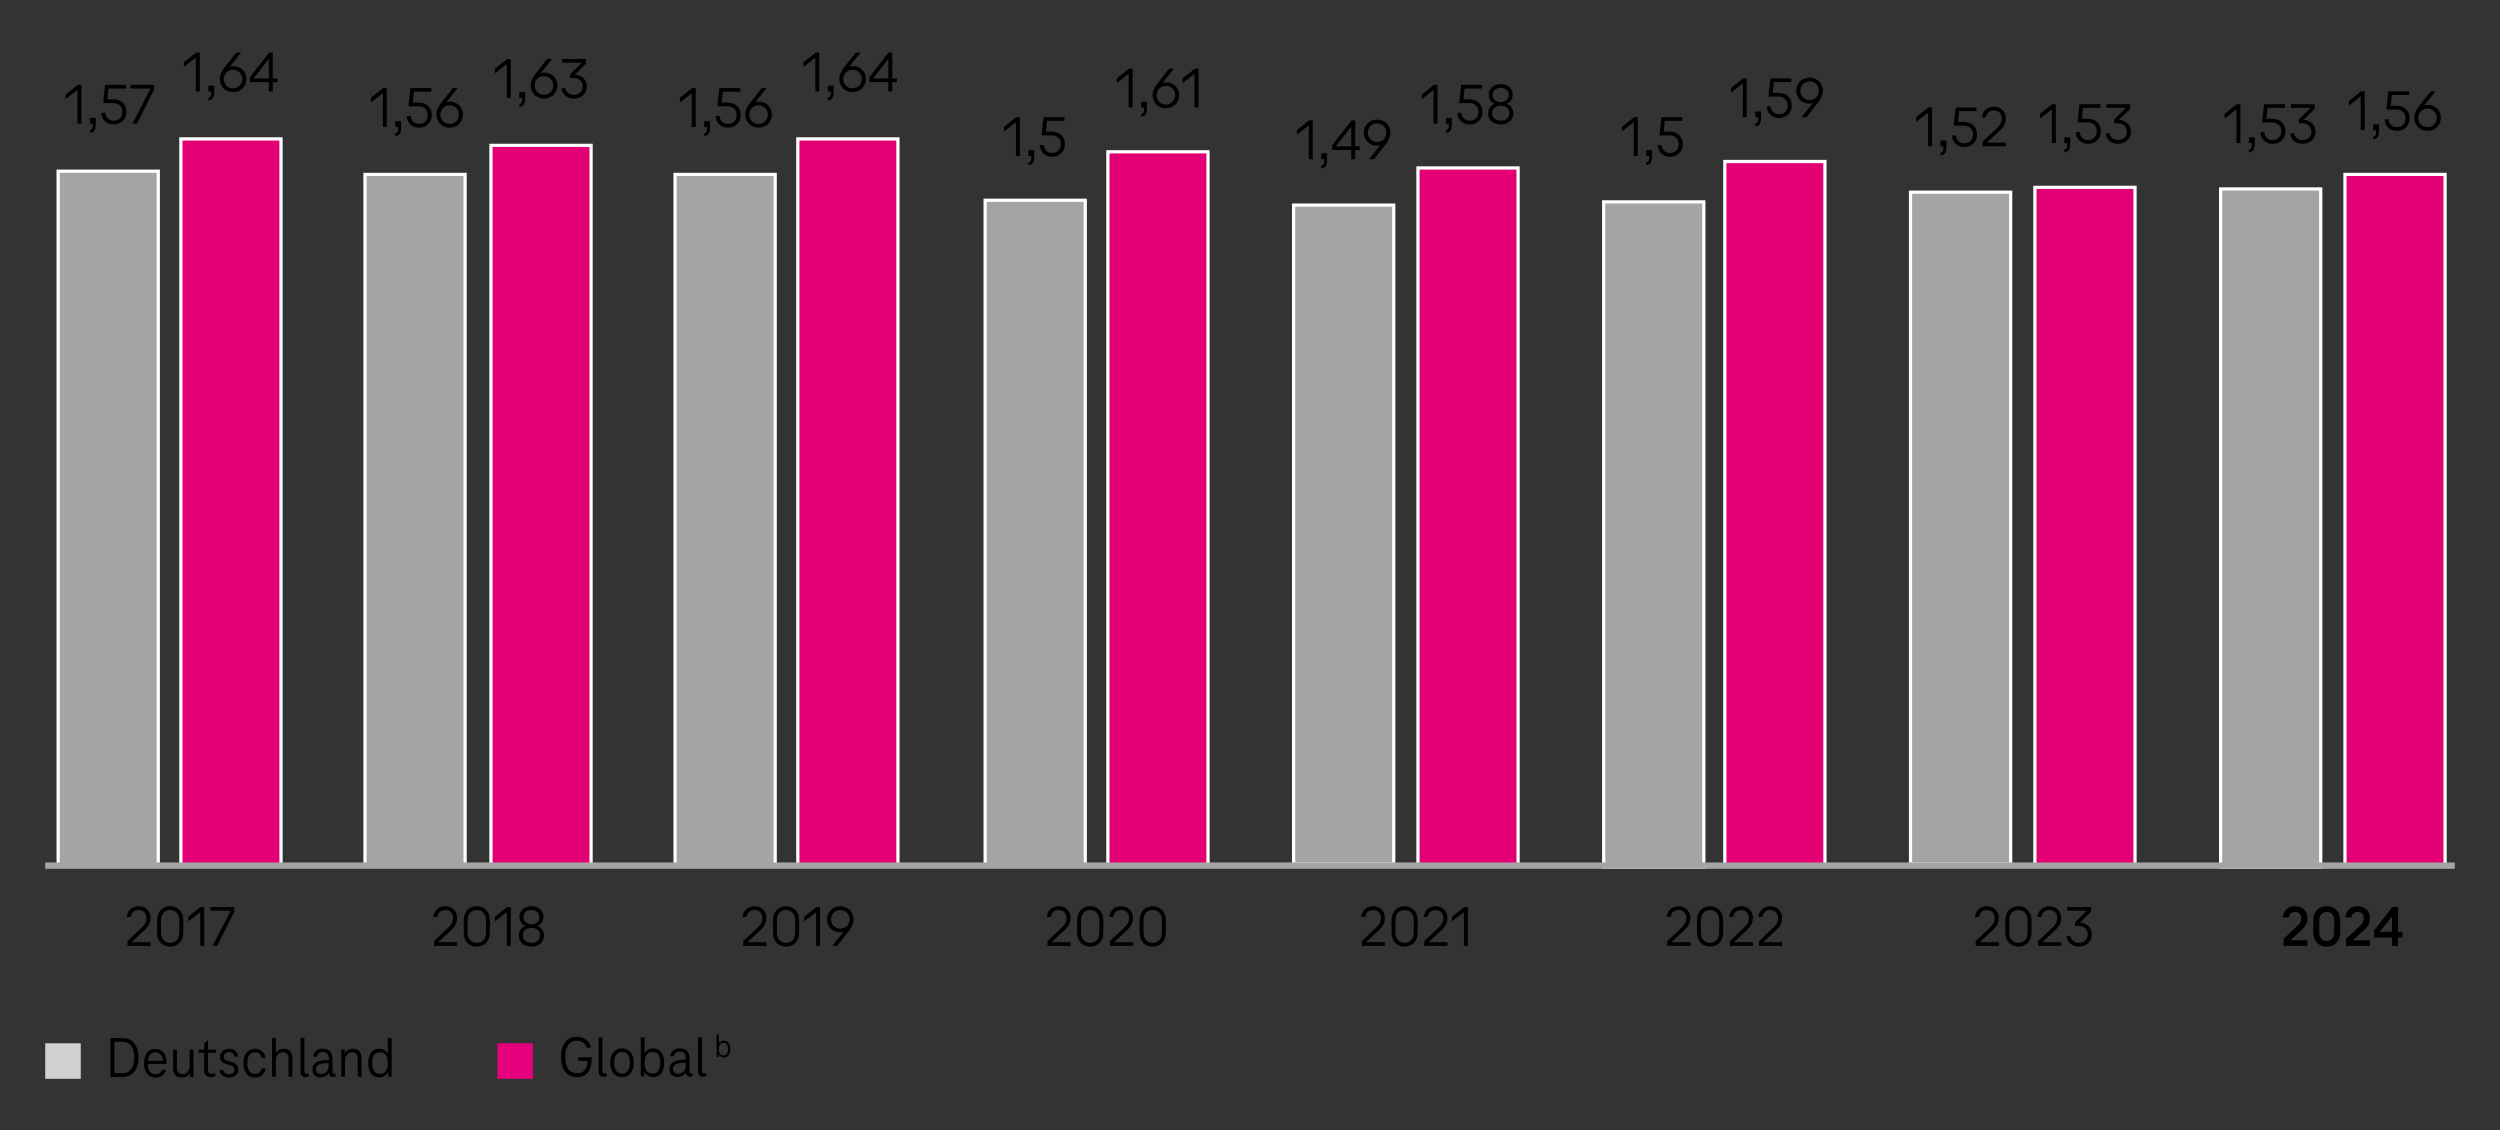 <svg xmlns="http://www.w3.org/2000/svg" width="774" height="350" viewBox="0 0 774 350"><rect x="0" y="0" width="774" height="350" fill="#333333" stroke="none"/><g data-name="grafiken"><path d="M39.441 292.834v-1.459l4.409-4.176c.474-.455.842-.908 1.103-1.359.262-.449.392-.992.392-1.629 0-.731-.219-1.325-.655-1.781-.438-.456-1.009-.684-1.713-.684-.729 0-1.3.186-1.713.558s-.668.899-.766 1.584H39.26c.097-.972.464-1.765 1.102-2.376.638-.612 1.51-.918 2.615-.918.692 0 1.312.152 1.858.459.547.306.975.732 1.284 1.277.31.547.465 1.174.465 1.881 0 .793-.161 1.485-.482 2.08-.322.594-.799 1.185-1.431 1.772l-3.826 3.546v.09h5.775v1.135h-7.179zM52.687 293.049c-.765 0-1.454-.17-2.067-.512-.613-.343-1.097-.85-1.448-1.521-.353-.672-.529-1.488-.529-2.448v-3.491c0-.961.177-1.776.529-2.449.352-.672.835-1.178 1.448-1.521.613-.342 1.303-.513 2.067-.513.777 0 1.474.171 2.087.513.613.343 1.096.849 1.448 1.521.353.673.528 1.488.528 2.449v3.491c0 .96-.176 1.776-.528 2.448s-.835 1.179-1.448 1.521c-.613.342-1.31.512-2.087.512zm0-1.152c.863 0 1.552-.288 2.068-.864s.774-1.404.774-2.484v-3.455c0-1.08-.258-1.908-.774-2.484s-1.205-.863-2.068-.863c-.85 0-1.536.287-2.059.863s-.783 1.404-.783 2.484v3.455c0 1.08.261 1.908.783 2.484s1.209.864 2.059.864zM62.107 280.81h1.111v12.024h-1.221v-10.351h-.109l-3.571 2.772v-1.44l3.79-3.006zM65.204 280.81h7.344v1.458l-5.321 10.566h-1.385l5.503-10.783v-.107h-6.141v-1.134zM230.114 292.834v-1.459l4.409-4.176c.474-.455.842-.908 1.103-1.359.262-.449.392-.992.392-1.629 0-.731-.219-1.325-.655-1.781-.438-.456-1.009-.684-1.713-.684-.729 0-1.3.186-1.713.558s-.668.899-.766 1.584h-1.238c.097-.972.464-1.765 1.102-2.376.638-.612 1.51-.918 2.615-.918.692 0 1.312.152 1.858.459.547.306.975.732 1.284 1.277.31.547.465 1.174.465 1.881 0 .793-.161 1.485-.482 2.08-.322.594-.799 1.185-1.431 1.772l-3.826 3.546v.09h5.775v1.135h-7.179zM243.36 293.049c-.765 0-1.454-.17-2.067-.512-.613-.343-1.097-.85-1.448-1.521-.353-.672-.529-1.488-.529-2.448v-3.491c0-.961.177-1.776.529-2.449.352-.672.835-1.178 1.448-1.521.613-.342 1.303-.513 2.067-.513.777 0 1.474.171 2.087.513.613.343 1.096.849 1.448 1.521.353.673.528 1.488.528 2.449v3.491c0 .96-.176 1.776-.528 2.448s-.835 1.179-1.448 1.521c-.613.342-1.31.512-2.087.512zm0-1.152c.863 0 1.552-.288 2.068-.864s.774-1.404.774-2.484v-3.455c0-1.08-.258-1.908-.774-2.484s-1.205-.863-2.068-.863c-.85 0-1.536.287-2.059.863s-.783 1.404-.783 2.484v3.455c0 1.08.261 1.908.783 2.484s1.209.864 2.059.864zM252.78 280.81h1.111v12.024h-1.221v-10.351h-.109l-3.571 2.772v-1.44l3.79-3.006zM257.663 292.834l4.865-6.084 1.02-1.584c0 .672-.167 1.271-.501 1.799-.334.529-.769.937-1.303 1.225s-1.093.432-1.676.432c-.79 0-1.491-.183-2.104-.549-.613-.365-1.088-.855-1.422-1.467s-.501-1.271-.501-1.98.17-1.37.511-1.988c.34-.618.822-1.113 1.448-1.485s1.346-.558 2.159-.558c.802 0 1.516.186 2.141.558a3.889 3.889 0 011.449 1.485c.34.618.51 1.281.51 1.988 0 .66-.143 1.3-.428 1.918a9.692 9.692 0 01-1.194 1.898l-3.461 4.393h-1.513zm2.496-11.07c-.583 0-1.091.135-1.521.404-.432.271-.763.625-.993 1.062s-.346.903-.346 1.395.115.957.346 1.396.562.792.993 1.062c.431.271.938.405 1.521.405s1.09-.135 1.521-.405c.431-.27.762-.623.993-1.062.23-.438.346-.903.346-1.396s-.115-.957-.346-1.395a2.75 2.75 0 00-.993-1.062c-.432-.27-.938-.404-1.521-.404zm1.202 6.228l.092.413-.364.144-.092-.432.364-.125zM324.28 292.834v-1.459l4.409-4.176c.474-.455.842-.908 1.103-1.359.262-.449.392-.992.392-1.629 0-.731-.219-1.325-.655-1.781-.438-.456-1.009-.684-1.713-.684-.729 0-1.3.186-1.713.558s-.668.899-.766 1.584h-1.238c.097-.972.464-1.765 1.102-2.376.638-.612 1.51-.918 2.615-.918.692 0 1.312.152 1.858.459.547.306.975.732 1.284 1.277.31.547.465 1.174.465 1.881 0 .793-.161 1.485-.482 2.08-.322.594-.799 1.185-1.431 1.772l-3.826 3.546v.09h5.775v1.135h-7.179zM337.526 293.049c-.765 0-1.454-.17-2.067-.512-.613-.343-1.097-.85-1.448-1.521-.353-.672-.529-1.488-.529-2.448v-3.491c0-.961.177-1.776.529-2.449.352-.672.835-1.178 1.448-1.521.613-.342 1.303-.513 2.067-.513.777 0 1.474.171 2.087.513.613.343 1.096.849 1.448 1.521.353.673.528 1.488.528 2.449v3.491c0 .96-.176 1.776-.528 2.448s-.835 1.179-1.448 1.521c-.613.342-1.31.512-2.087.512zm0-1.152c.863 0 1.552-.288 2.068-.864s.774-1.404.774-2.484v-3.455c0-1.08-.258-1.908-.774-2.484s-1.205-.863-2.068-.863c-.85 0-1.536.287-2.059.863s-.783 1.404-.783 2.484v3.455c0 1.08.261 1.908.783 2.484s1.209.864 2.059.864zM343.63 292.834v-1.459l4.409-4.176c.474-.455.842-.908 1.103-1.359.262-.449.392-.992.392-1.629 0-.731-.219-1.325-.655-1.781-.438-.456-1.009-.684-1.713-.684-.729 0-1.3.186-1.713.558s-.668.899-.766 1.584h-1.238c.097-.972.464-1.765 1.102-2.376.638-.612 1.51-.918 2.615-.918.692 0 1.312.152 1.858.459.547.306.975.732 1.284 1.277.31.547.465 1.174.465 1.881 0 .793-.161 1.485-.482 2.08-.322.594-.799 1.185-1.431 1.772l-3.826 3.546v.09h5.775v1.135h-7.179zM356.876 293.049c-.765 0-1.454-.17-2.067-.512-.613-.343-1.097-.85-1.448-1.521-.353-.672-.529-1.488-.529-2.448v-3.491c0-.961.177-1.776.529-2.449.352-.672.835-1.178 1.448-1.521.613-.342 1.303-.513 2.067-.513.777 0 1.474.171 2.087.513.613.343 1.096.849 1.448 1.521.353.673.528 1.488.528 2.449v3.491c0 .96-.176 1.776-.528 2.448s-.835 1.179-1.448 1.521c-.613.342-1.31.512-2.087.512zm0-1.152c.863 0 1.552-.288 2.068-.864s.774-1.404.774-2.484v-3.455c0-1.08-.258-1.908-.774-2.484s-1.205-.863-2.068-.863c-.85 0-1.536.287-2.059.863s-.783 1.404-.783 2.484v3.455c0 1.08.261 1.908.783 2.484s1.209.864 2.059.864z"/><g><path d="M134.362 292.834v-1.459l4.409-4.176c.474-.455.842-.908 1.103-1.359.262-.449.392-.992.392-1.629 0-.731-.219-1.325-.655-1.781-.438-.456-1.009-.684-1.713-.684-.729 0-1.3.186-1.713.558s-.668.899-.766 1.584h-1.238c.097-.972.464-1.765 1.102-2.376.638-.612 1.51-.918 2.615-.918.692 0 1.312.152 1.858.459.547.306.975.732 1.284 1.277.31.547.465 1.174.465 1.881 0 .793-.161 1.485-.482 2.08-.322.594-.799 1.185-1.431 1.772l-3.826 3.546v.09h5.775v1.135h-7.179zM147.608 293.049c-.765 0-1.454-.17-2.067-.512-.613-.343-1.097-.85-1.448-1.521-.353-.672-.529-1.488-.529-2.448v-3.491c0-.961.177-1.776.529-2.449.352-.672.835-1.178 1.448-1.521.613-.342 1.303-.513 2.067-.513.777 0 1.474.171 2.087.513.613.343 1.096.849 1.448 1.521.353.673.528 1.488.528 2.449v3.491c0 .96-.176 1.776-.528 2.448s-.835 1.179-1.448 1.521c-.613.342-1.31.512-2.087.512zm0-1.152c.863 0 1.552-.288 2.068-.864s.774-1.404.774-2.484v-3.455c0-1.08-.258-1.908-.774-2.484s-1.205-.863-2.068-.863c-.85 0-1.536.287-2.059.863s-.783 1.404-.783 2.484v3.455c0 1.08.261 1.908.783 2.484s1.209.864 2.059.864zM157.028 280.81h1.111v12.024h-1.221v-10.351h-.109l-3.571 2.772v-1.44l3.79-3.006zM160.636 289.647c0-.672.173-1.274.52-1.81.346-.533.853-.902 1.521-1.106v-.09c-.608-.216-1.069-.585-1.385-1.106a3.228 3.228 0 01-.475-1.701c0-.625.158-1.182.475-1.674a3.187 3.187 0 011.32-1.152c.565-.276 1.206-.414 1.923-.414s1.354.138 1.913.414c.559.275.995.66 1.312 1.152.315.492.474 1.049.474 1.674 0 .611-.158 1.179-.474 1.701-.316.521-.777.891-1.385 1.106v.09c.668.204 1.175.573 1.521 1.106a3.26 3.26 0 01.52 1.81c0 .66-.161 1.248-.483 1.765a3.244 3.244 0 01-1.357 1.205c-.583.288-1.263.432-2.04.432s-1.461-.144-2.05-.432a3.236 3.236 0 01-1.367-1.205c-.321-.517-.482-1.104-.482-1.765zm1.239-.071c0 .731.252 1.301.756 1.709s1.139.612 1.904.612 1.396-.204 1.895-.612.747-.978.747-1.709-.249-1.299-.747-1.701-1.13-.604-1.895-.604c-.778 0-1.416.201-1.913.604-.499.402-.747.969-.747 1.701zm.182-5.635c0 .684.23 1.221.692 1.611.462.39 1.057.585 1.786.585s1.323-.195 1.785-.585c.462-.391.692-.928.692-1.611 0-.672-.234-1.206-.701-1.602-.468-.396-1.061-.594-1.776-.594-.729 0-1.324.195-1.786.584-.462.391-.692.928-.692 1.611z"/></g><g><path d="M421.616 292.834v-1.459l4.409-4.176c.474-.455.842-.908 1.103-1.359.262-.449.392-.992.392-1.629 0-.731-.219-1.325-.655-1.781-.438-.456-1.009-.684-1.713-.684-.729 0-1.3.186-1.713.558s-.668.899-.766 1.584h-1.238c.097-.972.464-1.765 1.102-2.376.638-.612 1.51-.918 2.615-.918.692 0 1.312.152 1.858.459.547.306.975.732 1.284 1.277.31.547.465 1.174.465 1.881 0 .793-.161 1.485-.482 2.08-.322.594-.799 1.185-1.431 1.772l-3.826 3.546v.09h5.775v1.135h-7.179zM434.862 293.049c-.765 0-1.454-.17-2.067-.512-.613-.343-1.097-.85-1.448-1.521-.353-.672-.529-1.488-.529-2.448v-3.491c0-.961.177-1.776.529-2.449.352-.672.835-1.178 1.448-1.521.613-.342 1.303-.513 2.067-.513.777 0 1.474.171 2.087.513.613.343 1.096.849 1.448 1.521.353.673.528 1.488.528 2.449v3.491c0 .96-.176 1.776-.528 2.448s-.835 1.179-1.448 1.521c-.613.342-1.31.512-2.087.512zm0-1.152c.863 0 1.552-.288 2.068-.864s.774-1.404.774-2.484v-3.455c0-1.08-.258-1.908-.774-2.484s-1.205-.863-2.068-.863c-.85 0-1.536.287-2.059.863s-.783 1.404-.783 2.484v3.455c0 1.08.261 1.908.783 2.484s1.209.864 2.059.864zM440.966 292.834v-1.459l4.409-4.176c.474-.455.842-.908 1.103-1.359.262-.449.392-.992.392-1.629 0-.731-.219-1.325-.655-1.781-.438-.456-1.009-.684-1.713-.684-.729 0-1.3.186-1.713.558s-.668.899-.766 1.584h-1.238c.097-.972.464-1.765 1.102-2.376.638-.612 1.51-.918 2.615-.918.692 0 1.312.152 1.858.459.547.306.975.732 1.284 1.277.31.547.465 1.174.465 1.881 0 .793-.161 1.485-.482 2.08-.322.594-.799 1.185-1.431 1.772l-3.826 3.546v.09h5.775v1.135h-7.179zM453.338 280.81h1.111v12.024h-1.221v-10.351h-.109l-3.571 2.772v-1.44l3.79-3.006z"/></g><g><path d="M516.183 292.834v-1.459l4.409-4.176c.474-.455.842-.908 1.103-1.359.262-.449.392-.992.392-1.629 0-.731-.219-1.325-.655-1.781-.438-.456-1.009-.684-1.713-.684-.729 0-1.3.186-1.713.558s-.668.899-.766 1.584h-1.238c.097-.972.464-1.765 1.102-2.376.638-.612 1.51-.918 2.615-.918.692 0 1.312.152 1.858.459.547.306.975.732 1.284 1.277.31.547.465 1.174.465 1.881 0 .793-.161 1.485-.482 2.08-.322.594-.799 1.185-1.431 1.772l-3.826 3.546v.09h5.775v1.135h-7.179zM529.429 293.049c-.765 0-1.454-.17-2.067-.512-.613-.343-1.097-.85-1.448-1.521-.353-.672-.529-1.488-.529-2.448v-3.491c0-.961.177-1.776.529-2.449.352-.672.835-1.178 1.448-1.521.613-.342 1.303-.513 2.067-.513.777 0 1.474.171 2.087.513.613.343 1.096.849 1.448 1.521.353.673.528 1.488.528 2.449v3.491c0 .96-.176 1.776-.528 2.448s-.835 1.179-1.448 1.521c-.613.342-1.31.512-2.087.512zm0-1.152c.863 0 1.552-.288 2.068-.864s.774-1.404.774-2.484v-3.455c0-1.08-.258-1.908-.774-2.484s-1.205-.863-2.068-.863c-.85 0-1.536.287-2.059.863s-.783 1.404-.783 2.484v3.455c0 1.08.261 1.908.783 2.484s1.209.864 2.059.864zM535.533 292.834v-1.459l4.409-4.176c.474-.455.842-.908 1.103-1.359.262-.449.392-.992.392-1.629 0-.731-.219-1.325-.655-1.781-.438-.456-1.009-.684-1.713-.684-.729 0-1.3.186-1.713.558s-.668.899-.766 1.584h-1.238c.097-.972.464-1.765 1.102-2.376.638-.612 1.51-.918 2.615-.918.692 0 1.312.152 1.858.459.547.306.975.732 1.284 1.277.31.547.465 1.174.465 1.881 0 .793-.161 1.485-.482 2.08-.322.594-.799 1.185-1.431 1.772l-3.826 3.546v.09h5.775v1.135h-7.179zM544.588 292.834v-1.459l4.409-4.176c.474-.455.842-.908 1.103-1.359.262-.449.392-.992.392-1.629 0-.731-.219-1.325-.655-1.781-.438-.456-1.009-.684-1.713-.684-.729 0-1.3.186-1.713.558s-.668.899-.766 1.584h-1.238c.097-.972.464-1.765 1.102-2.376.638-.612 1.51-.918 2.615-.918.692 0 1.312.152 1.858.459.547.306.975.732 1.284 1.277.31.547.465 1.174.465 1.881 0 .793-.161 1.485-.482 2.08-.322.594-.799 1.185-1.431 1.772l-3.826 3.546v.09h5.775v1.135h-7.179z"/></g><g><path d="M611.652 292.834v-1.459l4.409-4.176c.474-.455.842-.908 1.103-1.359.262-.449.392-.992.392-1.629 0-.731-.219-1.325-.655-1.781-.438-.456-1.009-.684-1.713-.684-.729 0-1.3.186-1.713.558s-.668.899-.766 1.584h-1.238c.097-.972.464-1.765 1.102-2.376.638-.612 1.51-.918 2.615-.918.692 0 1.312.152 1.858.459.547.306.975.732 1.284 1.277.31.547.465 1.174.465 1.881 0 .793-.161 1.485-.482 2.08-.322.594-.799 1.185-1.431 1.772l-3.826 3.546v.09h5.775v1.135h-7.179zM624.898 293.049c-.765 0-1.454-.17-2.067-.512-.613-.343-1.097-.85-1.448-1.521-.353-.672-.529-1.488-.529-2.448v-3.491c0-.961.177-1.776.529-2.449.352-.672.835-1.178 1.448-1.521.613-.342 1.303-.513 2.067-.513.777 0 1.474.171 2.087.513.613.343 1.096.849 1.448 1.521.353.673.528 1.488.528 2.449v3.491c0 .96-.176 1.776-.528 2.448s-.835 1.179-1.448 1.521c-.613.342-1.31.512-2.087.512zm0-1.152c.863 0 1.552-.288 2.068-.864s.774-1.404.774-2.484v-3.455c0-1.08-.258-1.908-.774-2.484s-1.205-.863-2.068-.863c-.85 0-1.536.287-2.059.863s-.783 1.404-.783 2.484v3.455c0 1.08.261 1.908.783 2.484s1.209.864 2.059.864zM631.002 292.834v-1.459l4.409-4.176c.474-.455.842-.908 1.103-1.359.262-.449.392-.992.392-1.629 0-.731-.219-1.325-.655-1.781-.438-.456-1.009-.684-1.713-.684-.729 0-1.3.186-1.713.558s-.668.899-.766 1.584h-1.238c.097-.972.464-1.765 1.102-2.376.638-.612 1.51-.918 2.615-.918.692 0 1.312.152 1.858.459.547.306.975.732 1.284 1.277.31.547.465 1.174.465 1.881 0 .793-.161 1.485-.482 2.08-.322.594-.799 1.185-1.431 1.772l-3.826 3.546v.09h5.775v1.135h-7.179zM643.993 285.651c.717.048 1.352.231 1.904.55.553.317.978.744 1.275 1.277.298.534.446 1.137.446 1.809 0 .732-.167 1.384-.501 1.953a3.438 3.438 0 01-1.421 1.332c-.613.318-1.315.477-2.104.477-.741 0-1.388-.146-1.94-.44s-.984-.685-1.294-1.17-.495-1.017-.556-1.593h1.257c.085.6.358 1.092.82 1.476s1.032.576 1.713.576c.521 0 .996-.108 1.421-.323.425-.217.759-.52 1.002-.91.243-.389.364-.842.364-1.358s-.121-.972-.364-1.368-.58-.699-1.011-.909a3.31 3.31 0 00-1.467-.315h-1.057v-1.17l3.534-3.51v-.09h-5.958v-1.134h7.325v1.458l-3.39 3.312v.071z"/></g><g><path d="M706.993 292.834v-2.143l4.209-3.96c.401-.384.714-.762.938-1.134s.337-.816.337-1.332c0-.552-.173-1.014-.52-1.387-.346-.371-.792-.558-1.339-.558-.571 0-1.023.147-1.357.441s-.537.717-.61 1.269h-1.913c.085-1.02.465-1.854 1.139-2.502s1.588-.972 2.742-.972c.729 0 1.382.159 1.959.478.576.317 1.023.756 1.339 1.313s.474 1.196.474 1.917c0 .78-.161 1.461-.482 2.043-.322.582-.787 1.148-1.394 1.701l-3.316 3.006v.09h5.175v1.729h-7.38zM720.348 293.086c-.79 0-1.5-.172-2.132-.514s-1.127-.849-1.484-1.521c-.358-.672-.538-1.493-.538-2.465v-3.528c0-.972.18-1.794.538-2.466.357-.672.853-1.18 1.484-1.521s1.342-.513 2.132-.513c.802 0 1.516.171 2.141.513.626.342 1.121.85 1.485 1.521s.547 1.494.547 2.466v3.528c0 .972-.183 1.793-.547 2.465-.364.673-.859 1.18-1.485 1.521-.625.342-1.339.514-2.141.514zm0-1.765c.704 0 1.267-.23 1.686-.692.419-.463.629-1.149.629-2.062v-3.491c0-.912-.21-1.6-.629-2.062s-.981-.693-1.686-.693c-.692 0-1.251.231-1.676.693-.426.462-.638 1.149-.638 2.062v3.491c0 .912.212 1.599.638 2.062.425.462.983.692 1.676.692zM726.342 292.834v-2.143l4.209-3.96c.401-.384.714-.762.938-1.134s.337-.816.337-1.332c0-.552-.173-1.014-.52-1.387-.346-.371-.792-.558-1.339-.558-.571 0-1.023.147-1.357.441s-.537.717-.61 1.269h-1.913c.085-1.02.465-1.854 1.139-2.502s1.588-.972 2.742-.972c.729 0 1.382.159 1.959.478.576.317 1.023.756 1.339 1.313s.474 1.196.474 1.917c0 .78-.161 1.461-.482 2.043-.322.582-.787 1.148-1.394 1.701l-3.316 3.006v.09h5.175v1.729h-7.38zM742.432 288.514h1.366v1.729h-1.366v2.592h-1.858v-2.592h-5.539v-2.215l5.648-7.218h1.749v7.704zm-5.594 0h3.735v-4.645h-.109l-3.626 4.555v.09z"/></g><path fill="#d0d0d0" d="M14 323h11v11H14z"/><path fill="#e6007e" d="M154 323h11v11h-11z"/><g stroke="#fff" stroke-miterlimit="10"><g fill="#e20074"><path d="M56 43h31v225H56zM152 45h31v223h-31zM247 43h31v225h-31zM343 47h31v221h-31zM439 52h31v216h-31zM534 50h31v218h-31zM630 58h31v210h-31zM726 54h31v214h-31z"/></g><g fill="#a4a4a4"><path d="M18 53h31v215H18zM113 54h31v214h-31zM209 54h31v214h-31zM305 62h31v206h-31zM400.5 63.5h31v204h-31zM496.5 62.5h31v206h-31zM591.5 59.5h31v208h-31zM687.5 58.5h31v210h-31z"/></g></g><path fill="none" stroke="#a4a4a4" stroke-miterlimit="10" stroke-width="1.97" d="M14 268h746"/></g><g data-name="de"><path d="M34.208 333.415l-.009-12.023 3.762-.003c.996 0 1.859.229 2.592.69.732.461 1.3 1.142 1.702 2.042.403.899.604 1.991.606 3.275 0 1.284-.2 2.376-.601 3.276-.401.9-.968 1.582-1.699 2.044-.732.463-1.596.694-2.591.695l-3.762.003zm3.653-1.154c1.163 0 2.072-.413 2.726-1.235.653-.823.979-2.032.978-3.628-.001-1.596-.33-2.805-.984-3.627-.655-.821-1.564-1.231-2.728-1.23l-2.43.002.008 9.721 2.43-.002zM48.122 333.62c-1.08 0-1.936-.395-2.566-1.187-.63-.791-.946-1.877-.948-3.257 0-1.38.31-2.463.934-3.25.623-.786 1.487-1.18 2.591-1.181.696 0 1.302.17 1.818.512.517.341.916.833 1.198 1.475.283.643.424 1.401.425 2.276v.189a.945.945 0 01-.018.188l-6.21.005v-.972l5.615-.004-.54.594c.011-1.044-.182-1.842-.578-2.394-.396-.551-.966-.826-1.71-.826-.78 0-1.368.286-1.764.856s-.592 1.413-.592 2.529c0 1.116.203 1.962.605 2.538.402.575.981.862 1.737.862 1.02 0 1.715-.445 2.087-1.334h1.242c-.24.743-.647 1.326-1.223 1.746s-1.277.631-2.105.632zM56.257 333.613c-.924 0-1.6-.271-2.026-.817-.426-.545-.64-1.298-.64-2.258l-.004-5.58h1.17l.004 5.488c0 1.381.595 2.07 1.783 2.069.708 0 1.248-.256 1.62-.767.372-.51.557-1.221.556-2.133l-.003-4.662h1.17l.006 8.44h-1.116v-1.205h-.09a2.248 2.248 0 01-.971 1.062c-.431.24-.917.361-1.458.361zM65.222 333.48c-.624 0-1.117-.194-1.477-.584-.36-.39-.541-.944-.542-1.665l-.004-5.273h-1.638v-1.007h1.638l-.001-1.766.917-1.026h.27l.002 2.79 2.43-.002v1.008l-2.43.002.004 5.166c0 .444.097.773.289.99.192.215.468.323.829.322.324 0 .696-.066 1.116-.198v.972c-.396.181-.863.271-1.403.271zM70.891 333.602c-.84 0-1.516-.212-2.025-.637-.511-.426-.814-1.005-.911-1.737h1.116c.096.432.294.768.595 1.008.3.239.708.358 1.224.358.504 0 .915-.13 1.232-.388.318-.259.477-.592.477-1 0-.443-.129-.765-.388-.963-.258-.197-.615-.362-1.072-.494l-1.008-.269c-.636-.167-1.129-.434-1.477-.8-.349-.365-.523-.873-.523-1.521 0-.456.117-.867.35-1.233.234-.366.563-.657.989-.874.425-.216.915-.325 1.467-.325.768 0 1.401.215 1.899.646s.796 1.02.893 1.764h-1.152c-.072-.443-.252-.788-.541-1.033-.288-.246-.654-.369-1.098-.368-.492 0-.891.133-1.197.396a1.275 1.275 0 00-.458 1.008c0 .36.105.646.316.855.21.21.537.375.981.494l1.009.251c.696.18 1.233.464 1.611.854.378.39.568.909.568 1.557 0 .72-.269 1.309-.809 1.765-.54.457-1.229.685-2.069.686zM75.37 329.152c0-1.38.316-2.463.952-3.25.635-.786 1.504-1.181 2.609-1.182.888 0 1.623.252 2.206.755.582.504.946 1.188 1.091 2.051h-1.206c-.108-.562-.346-.991-.712-1.285-.367-.293-.826-.44-1.377-.44-.756 0-1.338.293-1.746.875-.408.582-.61 1.407-.61 2.476 0 1.068.206 1.893.614 2.475.408.582.991.872 1.747.871.552 0 1.008-.147 1.367-.442.36-.293.6-.717.719-1.269h1.206c-.143.862-.506 1.547-1.087 2.052-.583.504-1.317.757-2.205.757-1.104 0-1.975-.394-2.611-1.186-.637-.791-.956-1.877-.957-3.257zM87.857 324.714c.912 0 1.582.269 2.008.809.426.54.64 1.289.64 2.249l.004 5.599h-1.17l-.004-5.507c0-1.38-.595-2.07-1.783-2.069-.696 0-1.23.257-1.601.767-.372.511-.557 1.222-.556 2.134l.003 4.68h-1.17l-.009-12.022h1.17l.003 4.679h.09c.204-.42.516-.744.936-.973.419-.229.899-.343 1.439-.344zM94.253 331.711c0 .229.051.405.154.531.102.126.249.188.441.188.24 0 .468-.03.684-.091v.972a2.374 2.374 0 01-.881.163c-.492 0-.879-.134-1.161-.403-.283-.271-.424-.676-.424-1.216l-.008-10.512h1.188l.008 10.367zM99.204 333.525c-.792 0-1.404-.218-1.836-.656-.433-.438-.649-1.034-.649-1.79 0-.937.376-1.65 1.132-2.144.756-.492 1.848-.739 3.276-.74h.648v-.433c0-.636-.146-1.137-.434-1.502-.289-.366-.756-.549-1.404-.548-.528 0-.945.121-1.251.36-.305.241-.494.589-.566 1.045h-1.152c.083-.779.389-1.377.917-1.791s1.217-.622 2.069-.623c.984 0 1.729.278 2.233.836.504.558.757 1.311.757 2.258l.003 4.05c0 .181.042.321.126.424.084.102.204.152.36.152.132 0 .288-.03.468-.09v.972a2.052 2.052 0 01-.791.162c-.372 0-.679-.11-.918-.332-.24-.222-.361-.549-.361-.98v-.685l.45.684h-.774l.575-1.403v.18c0 .48-.128.918-.385 1.314a2.704 2.704 0 01-1.053.937 3.107 3.107 0 01-1.439.344zm.215-.972c.708 0 1.278-.262 1.71-.784.431-.522.647-1.186.646-1.989v-.612h-.648c-2.185.002-3.276.62-3.275 1.856 0 .468.145.84.433 1.115.289.276.667.414 1.134.413zM109.277 324.697c.912 0 1.582.269 2.008.808.426.54.64 1.29.64 2.25l.004 5.598h-1.17l-.004-5.507c0-1.38-.595-2.069-1.783-2.068-.696 0-1.23.256-1.602.767-.372.51-.557 1.222-.556 2.133l.003 4.681h-1.17l-.006-8.441h1.098v1.205h.09c.215-.469.539-.822.971-1.062a2.978 2.978 0 011.476-.361zM121.244 321.321l.009 12.024h-1.098v-1.403h-.198l.448-2.088v.36c0 .684-.128 1.277-.385 1.781a2.785 2.785 0 01-1.07 1.162 2.977 2.977 0 01-1.547.406c-1.068 0-1.899-.391-2.494-1.177-.595-.786-.893-1.874-.894-3.267 0-1.38.295-2.463.889-3.249.593-.786 1.424-1.181 2.492-1.182.576 0 1.092.132 1.548.395a2.8 2.8 0 011.081 1.151c.265.504.397 1.104.397 1.8v.359l-.505-2.231h1.026l.002 3.096-.865-1.043-.005-6.895h1.17zm-3.597 4.45c-.804 0-1.41.292-1.817.874-.408.583-.61 1.408-.61 2.476s.206 1.894.614 2.475c.408.582 1.014.872 1.818.872.792 0 1.395-.295 1.809-.884.414-.589.62-1.41.619-2.467 0-1.056-.208-1.878-.623-2.465-.415-.588-1.018-.882-1.81-.881z"/><g><path d="M178.642 333.471c-1.044 0-1.935-.249-2.673-.747s-1.299-1.216-1.683-2.151c-.384-.936-.576-2.046-.576-3.33 0-1.943.426-3.468 1.278-4.572.852-1.104 2.058-1.656 3.618-1.656 1.152 0 2.115.307 2.889.919s1.269 1.422 1.485 2.43h-1.314c-.204-.659-.573-1.182-1.107-1.565-.534-.385-1.185-.576-1.953-.576-1.164 0-2.055.435-2.673 1.305-.618.87-.927 2.109-.927 3.717s.315 2.848.945 3.717c.63.871 1.527 1.305 2.691 1.305 1.068 0 1.884-.348 2.448-1.043.564-.696.846-1.782.846-3.258l.126.485h-3.024v-1.116h4.14v.432c0 1.908-.399 3.337-1.197 4.285-.798.947-1.911 1.422-3.339 1.422zM186.507 331.599c0 .228.051.405.153.53.102.127.249.189.441.189.24 0 .468-.029.684-.09v.972c-.276.108-.57.162-.882.162-.492 0-.879-.135-1.161-.405-.282-.27-.423-.675-.423-1.215V321.23h1.188v10.368zM192.573 333.471c-1.116 0-2.001-.398-2.655-1.197-.654-.798-.981-1.881-.981-3.249 0-1.356.324-2.433.972-3.231.648-.797 1.536-1.197 2.664-1.197s2.016.396 2.664 1.188.972 1.872.972 3.24-.324 2.451-.972 3.249c-.648.799-1.536 1.197-2.664 1.197zm0-1.098c.804 0 1.41-.291 1.818-.873.408-.582.612-1.407.612-2.476s-.207-1.894-.621-2.476-1.017-.873-1.809-.873-1.392.295-1.8.883c-.408.588-.612 1.41-.612 2.466 0 1.068.204 1.894.612 2.476.408.582 1.008.873 1.8.873zM198.387 321.23h1.17v6.895l-.864 1.043v-3.096h1.026l-.486 2.232v-.36c0-.696.132-1.296.396-1.8s.624-.889 1.08-1.152.972-.396 1.548-.396c1.056 0 1.881.395 2.475 1.18.594.786.891 1.869.891 3.249 0 1.392-.297 2.481-.891 3.267-.594.787-1.419 1.18-2.475 1.18-.576 0-1.092-.135-1.548-.405s-.816-.657-1.08-1.161c-.264-.504-.396-1.098-.396-1.781v-.361l.45 2.089h-.198v1.403h-1.098v-12.023zm3.6 4.446c-.792 0-1.395.295-1.809.883s-.621 1.41-.621 2.466c0 1.068.207 1.894.621 2.476s1.017.873 1.809.873c.816 0 1.425-.289 1.827-.865.402-.575.603-1.403.603-2.483 0-1.067-.201-1.894-.603-2.476s-1.011-.873-1.827-.873zM209.745 333.416c-.792 0-1.404-.219-1.836-.656-.432-.438-.648-1.035-.648-1.791 0-.937.378-1.65 1.134-2.143.756-.492 1.848-.738 3.276-.738h.648v-.432c0-.636-.144-1.137-.432-1.503s-.756-.549-1.404-.549c-.528 0-.945.12-1.251.36-.306.24-.495.588-.567 1.043h-1.152c.084-.779.39-1.377.918-1.791.528-.414 1.218-.621 2.07-.621.984 0 1.728.279 2.232.838.504.558.756 1.311.756 2.259v4.05c0 .18.042.321.126.424.084.102.204.152.36.152.132 0 .288-.029.468-.09v.972a1.985 1.985 0 01-.792.162c-.372 0-.678-.11-.918-.333-.24-.222-.36-.549-.36-.98v-.685l.45.685h-.774l.576-1.404v.18c0 .48-.129.918-.387 1.314a2.702 2.702 0 01-1.053.936 3.094 3.094 0 01-1.44.342zm.216-.972c.708 0 1.278-.261 1.71-.782.432-.523.648-1.186.648-1.99v-.611h-.648c-2.185 0-3.276.618-3.276 1.854 0 .469.144.84.432 1.116s.666.414 1.134.414zM217.323 331.599c0 .228.051.405.153.53.102.127.249.189.441.189.24 0 .468-.029.684-.09v.972c-.276.108-.57.162-.882.162-.492 0-.879-.135-1.161-.405-.282-.27-.423-.675-.423-1.215V321.23h1.188v10.368zM221.875 320.25h.682v4.02l-.504.608v-1.805h.598l-.283 1.302v-.211c0-.405.077-.755.231-1.049a1.63 1.63 0 01.629-.672c.266-.154.567-.23.903-.23.615 0 1.096.229 1.443.688.346.458.52 1.09.52 1.894 0 .812-.173 1.446-.52 1.905-.347.458-.828.688-1.443.688a1.652 1.652 0 01-1.532-.914c-.154-.293-.231-.64-.231-1.039v-.209l.262 1.217h-.115v.818h-.64v-7.01zm2.099 2.592c-.461 0-.813.172-1.055.515-.241.343-.362.822-.362 1.438 0 .623.121 1.104.362 1.443.242.339.593.509 1.055.509.476 0 .831-.168 1.065-.504.234-.336.352-.818.352-1.448 0-.622-.118-1.104-.352-1.442-.235-.34-.59-.51-1.065-.51z"/></g><g><path d="M24.094 26.268h1.111v12.024h-1.221V27.941h-.109l-3.571 2.772v-1.44l3.79-3.006zM27.847 40.254c.23-.023.41-.09.538-.197.127-.109.218-.291.272-.55.055-.258.082-.627.082-1.106v-.576l.474.468h-1.366v-1.8h1.804v1.818c0 .972-.143 1.668-.428 2.088-.286.42-.744.653-1.376.701v-.846zM35.208 38.508c-1.094 0-1.983-.326-2.67-.98s-1.072-1.521-1.157-2.602h1.239c.073.756.337 1.35.793 1.782.455.433 1.054.647 1.795.647.789 0 1.43-.252 1.922-.756s.738-1.164.738-1.979c0-.828-.265-1.487-.793-1.979s-1.248-.738-2.159-.738h-2.988l.602-5.635h6.468v1.135h-5.393l-.347 3.348h1.749c.826 0 1.549.162 2.169.486a3.515 3.515 0 011.439 1.359c.34.582.51 1.256.51 2.024 0 .756-.167 1.429-.501 2.017s-.799 1.047-1.394 1.377c-.596.329-1.27.494-2.022.494zM40.382 26.268h7.344v1.459l-5.321 10.565H41.02l5.503-10.782v-.107h-6.141v-1.135z"/><g><path d="M60.75 16.268h1.111v12.024H60.64V17.941h-.109l-3.571 2.772v-1.44l3.79-3.006zM64.503 30.254c.23-.023.41-.09.538-.197.127-.109.218-.291.272-.55.055-.258.082-.627.082-1.106v-.576l.474.468h-1.366v-1.8h1.804v1.818c0 .972-.143 1.668-.428 2.088-.286.42-.744.653-1.376.701v-.846zM74.652 16.268l-4.864 6.084-1.021 1.584c0-.672.167-1.271.501-1.799a3.462 3.462 0 011.303-1.225 3.484 3.484 0 011.676-.432c.79 0 1.491.183 2.104.549a3.808 3.808 0 011.422 1.467c.334.611.501 1.271.501 1.98s-.171 1.371-.511 1.988a3.886 3.886 0 01-1.448 1.485c-.626.372-1.346.558-2.159.558-.802 0-1.516-.186-2.141-.558a3.889 3.889 0 01-1.449-1.485 4.058 4.058 0 01-.51-1.988c0-.66.143-1.299.428-1.918a9.692 9.692 0 011.194-1.898l3.462-4.393h1.512zm-2.496 11.07c.583 0 1.09-.135 1.521-.404.431-.271.762-.625.993-1.062.23-.438.346-.902.346-1.395s-.115-.957-.346-1.396a2.75 2.75 0 00-.993-1.062c-.432-.271-.938-.406-1.521-.406s-1.091.136-1.521.406c-.432.27-.763.623-.993 1.062s-.346.903-.346 1.396.115.957.346 1.395.562.792.993 1.062c.431.27.938.404 1.521.404zm-1.202-6.229l-.092-.414.364-.144.092.433-.364.125zM84.456 24.296h1.439v1.134h-1.439v2.862h-1.221V25.43h-5.867v-1.512l5.939-7.65h1.148v8.028zm-5.886 0h4.665v-5.922h-.109l-4.556 5.832v.09z"/></g></g><g><path d="M692.515 32.268h1.111v12.024h-1.221V33.941h-.109l-3.571 2.772v-1.44l3.79-3.006zM696.268 46.254c.23-.023.41-.09.538-.197.127-.109.218-.291.272-.55.055-.258.082-.627.082-1.106v-.576l.474.468h-1.366v-1.8h1.804v1.818c0 .972-.143 1.668-.428 2.088-.286.42-.744.653-1.376.701v-.846zM703.629 44.508c-1.094 0-1.983-.326-2.67-.98s-1.072-1.521-1.157-2.602h1.239c.073.756.337 1.35.793 1.782.455.433 1.054.647 1.795.647.789 0 1.43-.252 1.922-.756s.738-1.164.738-1.979c0-.828-.265-1.487-.793-1.979s-1.248-.738-2.159-.738h-2.988l.602-5.635h6.468v1.135h-5.393l-.347 3.348h1.749c.826 0 1.549.162 2.169.486a3.515 3.515 0 011.439 1.359c.34.582.51 1.256.51 2.024 0 .756-.167 1.429-.501 2.017s-.799 1.047-1.394 1.377c-.596.329-1.27.494-2.022.494zM713.231 37.109c.717.049 1.352.232 1.904.55s.978.744 1.275 1.278c.298.533.446 1.137.446 1.809 0 .732-.167 1.383-.501 1.953s-.808 1.014-1.421 1.332c-.613.317-1.315.477-2.104.477-.741 0-1.388-.146-1.94-.441a3.37 3.37 0 01-1.294-1.17 3.63 3.63 0 01-.556-1.592h1.257c.085.6.358 1.092.82 1.475.462.385 1.032.576 1.713.576.521 0 .996-.107 1.421-.323s.759-.519 1.002-.909.364-.843.364-1.359-.121-.972-.364-1.367a2.392 2.392 0 00-1.011-.91 3.323 3.323 0 00-1.467-.314h-1.057v-1.17l3.534-3.51v-.09h-5.958v-1.135h7.325v1.459l-3.39 3.312v.071z"/><g><path d="M730.988 28.268h1.111v12.024h-1.221V29.941h-.109l-3.571 2.772v-1.44l3.79-3.006zM734.741 42.254c.23-.023.41-.09.538-.197.127-.109.218-.291.272-.55.055-.258.082-.627.082-1.106v-.576l.474.468h-1.366v-1.8h1.804v1.818c0 .972-.143 1.668-.428 2.088-.286.42-.744.653-1.376.701v-.846zM742.102 40.508c-1.094 0-1.983-.326-2.67-.98s-1.072-1.521-1.157-2.602h1.239c.073.756.337 1.35.793 1.782.455.433 1.054.647 1.795.647.789 0 1.43-.252 1.922-.756s.738-1.164.738-1.979c0-.828-.265-1.487-.793-1.979s-1.248-.738-2.159-.738h-2.988l.602-5.635h6.468v1.135h-5.393l-.347 3.348h1.749c.826 0 1.549.162 2.169.486a3.515 3.515 0 011.439 1.359c.34.582.51 1.256.51 2.024 0 .756-.167 1.429-.501 2.017s-.799 1.047-1.394 1.377c-.596.329-1.27.494-2.022.494zM754.054 28.268l-4.864 6.084-1.021 1.584c0-.672.167-1.271.501-1.799a3.462 3.462 0 011.303-1.225 3.484 3.484 0 011.676-.432c.79 0 1.491.183 2.104.549a3.808 3.808 0 011.422 1.467c.334.611.501 1.271.501 1.98s-.171 1.371-.511 1.988a3.886 3.886 0 01-1.448 1.485c-.626.372-1.346.558-2.159.558-.802 0-1.516-.186-2.141-.558a3.889 3.889 0 01-1.449-1.485 4.058 4.058 0 01-.51-1.988c0-.66.143-1.299.428-1.918a9.692 9.692 0 011.194-1.898l3.462-4.393h1.512zm-2.496 11.07c.583 0 1.09-.135 1.521-.404.431-.271.762-.625.993-1.062.23-.438.346-.902.346-1.395s-.115-.957-.346-1.396a2.75 2.75 0 00-.993-1.062c-.432-.271-.938-.406-1.521-.406s-1.091.136-1.521.406c-.432.27-.763.623-.993 1.062s-.346.903-.346 1.396.115.957.346 1.395.562.792.993 1.062c.431.27.938.404 1.521.404zm-1.202-6.229l-.092-.414.364-.144.092.433-.364.125z"/></g></g><g><path d="M597.046 33.268h1.111v12.024h-1.221V34.941h-.109l-3.571 2.772v-1.44l3.79-3.006zM600.799 47.254c.23-.023.41-.09.538-.197.127-.109.218-.291.272-.55.055-.258.082-.627.082-1.106v-.576l.474.468h-1.366v-1.8h1.804v1.818c0 .972-.143 1.668-.428 2.088-.286.42-.744.653-1.376.701v-.846zM608.16 45.508c-1.094 0-1.983-.326-2.67-.98s-1.072-1.521-1.157-2.602h1.239c.073.756.337 1.35.793 1.782.455.433 1.054.647 1.795.647.789 0 1.43-.252 1.922-.756s.738-1.164.738-1.979c0-.828-.265-1.487-.793-1.979s-1.248-.738-2.159-.738h-2.988l.602-5.635h6.468v1.135h-5.393l-.347 3.348h1.749c.826 0 1.549.162 2.169.486a3.515 3.515 0 011.439 1.359c.34.582.51 1.256.51 2.024 0 .756-.167 1.429-.501 2.017s-.799 1.047-1.394 1.377c-.596.329-1.27.494-2.022.494zM613.826 45.292v-1.458l4.409-4.176c.474-.456.842-.909 1.103-1.359.262-.449.392-.992.392-1.629 0-.732-.219-1.326-.655-1.781-.438-.457-1.009-.685-1.713-.685-.729 0-1.3.187-1.713.558-.413.373-.668.9-.766 1.584h-1.238c.097-.972.464-1.764 1.102-2.375.638-.613 1.51-.919 2.615-.919.692 0 1.312.153 1.858.46.547.305.975.731 1.284 1.277s.465 1.173.465 1.881c0 .792-.161 1.484-.482 2.079-.322.594-.799 1.185-1.431 1.772l-3.826 3.547v.09h5.775v1.134h-7.179z"/><g><path d="M635.373 32.268h1.111v12.024h-1.221V33.941h-.109l-3.571 2.772v-1.44l3.79-3.006zM639.126 46.254c.23-.023.41-.09.538-.197.127-.109.218-.291.272-.55.055-.258.082-.627.082-1.106v-.576l.474.468h-1.366v-1.8h1.804v1.818c0 .972-.143 1.668-.428 2.088-.286.42-.744.653-1.376.701v-.846zM646.487 44.508c-1.094 0-1.983-.326-2.67-.98s-1.072-1.521-1.157-2.602h1.239c.073.756.337 1.35.793 1.782.455.433 1.054.647 1.795.647.789 0 1.43-.252 1.922-.756s.738-1.164.738-1.979c0-.828-.265-1.487-.793-1.979s-1.248-.738-2.159-.738h-2.988l.602-5.635h6.468v1.135h-5.393l-.347 3.348h1.749c.826 0 1.549.162 2.169.486a3.515 3.515 0 011.439 1.359c.34.582.51 1.256.51 2.024 0 .756-.167 1.429-.501 2.017s-.799 1.047-1.394 1.377c-.596.329-1.27.494-2.022.494zM656.089 37.109c.717.049 1.352.232 1.904.55s.978.744 1.275 1.278c.298.533.446 1.137.446 1.809 0 .732-.167 1.383-.501 1.953s-.808 1.014-1.421 1.332c-.613.317-1.315.477-2.104.477-.741 0-1.388-.146-1.94-.441a3.37 3.37 0 01-1.294-1.17 3.63 3.63 0 01-.556-1.592h1.257c.085.6.358 1.092.82 1.475.462.385 1.032.576 1.713.576.521 0 .996-.107 1.421-.323s.759-.519 1.002-.909.364-.843.364-1.359-.121-.972-.364-1.367a2.392 2.392 0 00-1.011-.91 3.323 3.323 0 00-1.467-.314h-1.057v-1.17l3.534-3.51v-.09h-5.958v-1.135h7.325v1.459l-3.39 3.312v.071z"/></g></g><g><path d="M505.932 36.268h1.111v12.024h-1.221V37.941h-.109l-3.571 2.772v-1.44l3.79-3.006zM509.685 50.254c.23-.023.41-.09.538-.197.127-.109.218-.291.272-.55.055-.258.082-.627.082-1.106v-.576l.474.468h-1.366v-1.8h1.804v1.818c0 .972-.143 1.668-.428 2.088-.286.42-.744.653-1.376.701v-.846zM517.046 48.508c-1.094 0-1.983-.326-2.67-.98s-1.072-1.521-1.157-2.602h1.239c.073.756.337 1.35.793 1.782.455.433 1.054.647 1.795.647.789 0 1.43-.252 1.922-.756s.738-1.164.738-1.979c0-.828-.265-1.487-.793-1.979s-1.248-.738-2.159-.738h-2.988l.602-5.635h6.468v1.135h-5.393l-.347 3.348h1.749c.826 0 1.549.162 2.169.486a3.515 3.515 0 011.439 1.359c.34.582.51 1.256.51 2.024 0 .756-.167 1.429-.501 2.017s-.799 1.047-1.394 1.377c-.596.329-1.27.494-2.022.494z"/><g><path d="M539.686 24.268h1.111v12.024h-1.221V25.941h-.109l-3.571 2.772v-1.44l3.79-3.006zM543.438 38.254c.23-.023.41-.09.538-.197.127-.109.218-.291.272-.55.055-.258.082-.627.082-1.106v-.576l.474.468h-1.366v-1.8h1.804v1.818c0 .972-.143 1.668-.428 2.088-.286.42-.744.653-1.376.701v-.846zM550.8 36.508c-1.094 0-1.983-.326-2.67-.98s-1.072-1.521-1.157-2.602h1.239c.073.756.337 1.35.793 1.782.455.433 1.054.647 1.795.647.789 0 1.43-.252 1.922-.756s.738-1.164.738-1.979c0-.828-.265-1.487-.793-1.979s-1.248-.738-2.159-.738h-2.988l.602-5.635h6.468v1.135h-5.393l-.347 3.348h1.749c.826 0 1.549.162 2.169.486a3.515 3.515 0 011.439 1.359c.34.582.51 1.256.51 2.024 0 .756-.167 1.429-.501 2.017s-.799 1.047-1.394 1.377c-.596.329-1.27.494-2.022.494zM557.76 36.292l4.865-6.084 1.02-1.584c0 .673-.167 1.272-.501 1.8a3.485 3.485 0 01-1.303 1.225 3.496 3.496 0 01-1.676.432c-.79 0-1.491-.184-2.104-.549a3.814 3.814 0 01-1.422-1.467c-.334-.612-.501-1.272-.501-1.98s.17-1.371.511-1.988a3.882 3.882 0 011.448-1.486c.626-.371 1.346-.558 2.159-.558.802 0 1.516.187 2.141.558a3.891 3.891 0 011.449 1.486c.34.617.51 1.28.51 1.988a4.53 4.53 0 01-.428 1.917 9.668 9.668 0 01-1.194 1.899l-3.461 4.392h-1.513zm2.496-11.069c-.583 0-1.091.135-1.521.404-.432.27-.763.624-.993 1.062-.23.438-.346.902-.346 1.395s.115.957.346 1.395c.23.438.562.793.993 1.062.431.27.938.404 1.521.404s1.09-.135 1.521-.404a2.75 2.75 0 00.993-1.062c.23-.438.346-.902.346-1.395s-.115-.957-.346-1.395a2.743 2.743 0 00-.993-1.062c-.432-.27-.938-.404-1.521-.404zm1.202 6.227l.092.413-.364.145-.092-.432.364-.126z"/></g></g><g><path d="M405.308 37.268h1.111v12.024h-1.221V38.941h-.109l-3.571 2.772v-1.44l3.79-3.006zM409.061 51.254c.23-.023.41-.09.538-.197.127-.109.218-.291.272-.55.055-.258.082-.627.082-1.106v-.576l.474.468h-1.366v-1.8h1.804v1.818c0 .972-.143 1.668-.428 2.088-.286.42-.744.653-1.376.701v-.846zM419.556 45.296h1.439v1.134h-1.439v2.862h-1.221V46.43h-5.867v-1.512l5.939-7.65h1.148v8.028zm-5.886 0h4.665v-5.922h-.109l-4.556 5.832v.09zM423.855 49.292l4.865-6.084 1.02-1.584c0 .673-.167 1.272-.501 1.8a3.485 3.485 0 01-1.303 1.225 3.496 3.496 0 01-1.676.432c-.79 0-1.491-.184-2.104-.549a3.814 3.814 0 01-1.422-1.467c-.334-.612-.501-1.272-.501-1.98s.17-1.371.511-1.988a3.882 3.882 0 011.448-1.486c.626-.371 1.346-.558 2.159-.558.802 0 1.516.187 2.141.558a3.891 3.891 0 011.449 1.486c.34.617.51 1.28.51 1.988a4.53 4.53 0 01-.428 1.917 9.668 9.668 0 01-1.194 1.899l-3.461 4.392h-1.513zm2.497-11.069c-.583 0-1.091.135-1.521.404-.432.27-.763.624-.993 1.062-.23.438-.346.902-.346 1.395s.115.957.346 1.395c.23.438.562.793.993 1.062.431.27.938.404 1.521.404s1.09-.135 1.521-.404a2.75 2.75 0 00.993-1.062c.23-.438.346-.902.346-1.395s-.115-.957-.346-1.395a2.743 2.743 0 00-.993-1.062c-.432-.27-.938-.404-1.521-.404zm1.202 6.227l.092.413-.364.145-.092-.432.364-.126z"/><g><path d="M443.935 26.268h1.111v12.024h-1.221V27.941h-.109l-3.571 2.772v-1.44l3.79-3.006zM447.688 40.254c.23-.023.41-.09.538-.197.127-.109.218-.291.272-.55.055-.258.082-.627.082-1.106v-.576l.474.468h-1.366v-1.8h1.804v1.818c0 .972-.143 1.668-.428 2.088-.286.42-.744.653-1.376.701v-.846zM455.049 38.508c-1.094 0-1.983-.326-2.67-.98s-1.072-1.521-1.157-2.602h1.239c.073.756.337 1.35.793 1.782.455.433 1.054.647 1.795.647.789 0 1.43-.252 1.922-.756s.738-1.164.738-1.979c0-.828-.265-1.487-.793-1.979s-1.248-.738-2.159-.738h-2.988l.602-5.635h6.468v1.135h-5.393l-.347 3.348h1.749c.826 0 1.549.162 2.169.486a3.515 3.515 0 011.439 1.359c.34.582.51 1.256.51 2.024 0 .756-.167 1.429-.501 2.017s-.799 1.047-1.394 1.377c-.596.329-1.27.494-2.022.494zM460.733 35.105c0-.672.173-1.274.52-1.809.346-.533.853-.902 1.521-1.107v-.09c-.608-.216-1.069-.584-1.385-1.106a3.226 3.226 0 01-.475-1.701c0-.624.158-1.182.475-1.674a3.194 3.194 0 011.32-1.152c.565-.276 1.206-.414 1.923-.414s1.354.138 1.913.414c.559.276.995.66 1.312 1.152.315.492.474 1.05.474 1.674 0 .612-.158 1.179-.474 1.701-.316.522-.777.891-1.385 1.106v.09c.668.205 1.175.574 1.521 1.107.346.534.52 1.137.52 1.809 0 .66-.161 1.248-.483 1.765a3.246 3.246 0 01-1.357 1.206c-.583.287-1.263.432-2.04.432s-1.461-.145-2.05-.432c-.59-.288-1.045-.689-1.367-1.206-.321-.517-.482-1.104-.482-1.765zm1.24-.071c0 .731.252 1.302.756 1.71s1.139.611 1.904.611 1.396-.203 1.895-.611.747-.979.747-1.71-.249-1.299-.747-1.701c-.498-.401-1.13-.603-1.895-.603-.778 0-1.416.201-1.913.603-.499.402-.747.97-.747 1.701zm.181-5.634c0 .684.23 1.221.692 1.611.462.389 1.057.584 1.786.584s1.323-.195 1.785-.584c.462-.391.692-.928.692-1.611 0-.672-.234-1.207-.701-1.603-.468-.396-1.061-.594-1.776-.594-.729 0-1.324.195-1.786.585-.462.391-.692.927-.692 1.611z"/></g></g><g><path d="M314.648 36.268h1.111v12.024h-1.221V37.941h-.109l-3.571 2.772v-1.44l3.79-3.006zM318.401 50.254c.23-.023.41-.09.538-.197.127-.109.218-.291.272-.55.055-.258.082-.627.082-1.106v-.576l.474.468h-1.366v-1.8h1.804v1.818c0 .972-.143 1.668-.428 2.088-.286.42-.744.653-1.376.701v-.846zM325.763 48.508c-1.094 0-1.983-.326-2.67-.98s-1.072-1.521-1.157-2.602h1.239c.073.756.337 1.35.793 1.782.455.433 1.054.647 1.795.647.789 0 1.43-.252 1.922-.756s.738-1.164.738-1.979c0-.828-.265-1.487-.793-1.979s-1.248-.738-2.159-.738h-2.988l.602-5.635h6.468v1.135h-5.393l-.347 3.348h1.749c.826 0 1.549.162 2.169.486a3.515 3.515 0 011.439 1.359c.34.582.51 1.256.51 2.024 0 .756-.167 1.429-.501 2.017s-.799 1.047-1.394 1.377c-.596.329-1.27.494-2.022.494z"/><g><path d="M349.55 21.268h1.111v12.024h-1.221V22.941h-.109l-3.571 2.772v-1.44l3.79-3.006zM353.303 35.254c.23-.023.41-.09.538-.197.127-.109.218-.291.272-.55.055-.258.082-.627.082-1.106v-.576l.474.468h-1.366v-1.8h1.804v1.818c0 .972-.143 1.668-.428 2.088-.286.42-.744.653-1.376.701v-.846zM363.451 21.268l-4.864 6.084-1.021 1.584c0-.672.167-1.271.501-1.799a3.462 3.462 0 011.303-1.225 3.484 3.484 0 011.676-.432c.79 0 1.491.183 2.104.549a3.808 3.808 0 011.422 1.467c.334.611.501 1.271.501 1.98s-.171 1.371-.511 1.988a3.886 3.886 0 01-1.448 1.485c-.626.372-1.346.558-2.159.558-.802 0-1.516-.186-2.141-.558a3.889 3.889 0 01-1.449-1.485 4.058 4.058 0 01-.51-1.988c0-.66.143-1.299.428-1.918a9.692 9.692 0 011.194-1.898l3.462-4.393h1.512zm-2.496 11.07c.583 0 1.09-.135 1.521-.404.431-.271.762-.625.993-1.062.23-.438.346-.902.346-1.395s-.115-.957-.346-1.396a2.75 2.75 0 00-.993-1.062c-.432-.271-.938-.406-1.521-.406s-1.091.136-1.521.406c-.432.27-.763.623-.993 1.062s-.346.903-.346 1.396.115.957.346 1.395.562.792.993 1.062c.431.27.938.404 1.521.404zm-1.202-6.229l-.092-.414.364-.144.092.433-.364.125zM369.938 21.268h1.111v12.024h-1.221V22.941h-.109l-3.571 2.772v-1.44l3.79-3.006z"/></g></g><g><path d="M214.279 27.268h1.111v12.024h-1.221V28.941h-.109l-3.571 2.772v-1.44l3.79-3.006zM218.032 41.254c.23-.023.41-.09.538-.197.127-.109.218-.291.272-.55.055-.258.082-.627.082-1.106v-.576l.474.468h-1.366v-1.8h1.804v1.818c0 .972-.143 1.668-.428 2.088-.286.42-.744.653-1.376.701v-.846zM225.393 39.508c-1.094 0-1.983-.326-2.67-.98s-1.072-1.521-1.157-2.602h1.239c.073.756.337 1.35.793 1.782.455.433 1.054.647 1.795.647.789 0 1.43-.252 1.922-.756s.738-1.164.738-1.979c0-.828-.265-1.487-.793-1.979s-1.248-.738-2.159-.738h-2.988l.602-5.635h6.468v1.135h-5.393l-.347 3.348h1.749c.826 0 1.549.162 2.169.486a3.515 3.515 0 011.439 1.359c.34.582.51 1.256.51 2.024 0 .756-.167 1.429-.501 2.017s-.799 1.047-1.394 1.377c-.596.329-1.27.494-2.022.494zM237.345 27.268l-4.864 6.084-1.021 1.584c0-.672.167-1.271.501-1.799a3.462 3.462 0 011.303-1.225 3.484 3.484 0 011.676-.432c.79 0 1.491.183 2.104.549a3.808 3.808 0 011.422 1.467c.334.611.501 1.271.501 1.98s-.171 1.371-.511 1.988a3.886 3.886 0 01-1.448 1.485c-.626.372-1.346.558-2.159.558-.802 0-1.516-.186-2.141-.558a3.889 3.889 0 01-1.449-1.485 4.058 4.058 0 01-.51-1.988c0-.66.143-1.299.428-1.918a9.692 9.692 0 011.194-1.898l3.462-4.393h1.512zm-2.496 11.07c.583 0 1.09-.135 1.521-.404.431-.271.762-.625.993-1.062.23-.438.346-.902.346-1.395s-.115-.957-.346-1.396a2.75 2.75 0 00-.993-1.062c-.432-.271-.938-.406-1.521-.406s-1.091.136-1.521.406c-.432.27-.763.623-.993 1.062s-.346.903-.346 1.396.115.957.346 1.395.562.792.993 1.062c.431.27.938.404 1.521.404zm-1.202-6.229l-.092-.414.364-.144.092.433-.364.125z"/><g><path d="M252.542 16.268h1.111v12.024h-1.221V17.941h-.109l-3.571 2.772v-1.44l3.79-3.006zM256.294 30.254c.23-.023.41-.09.538-.197.127-.109.218-.291.272-.55.055-.258.082-.627.082-1.106v-.576l.474.468h-1.366v-1.8h1.804v1.818c0 .972-.143 1.668-.428 2.088-.286.42-.744.653-1.376.701v-.846zM266.443 16.268l-4.864 6.084-1.021 1.584c0-.672.167-1.271.501-1.799a3.462 3.462 0 011.303-1.225 3.484 3.484 0 011.676-.432c.79 0 1.491.183 2.104.549a3.808 3.808 0 011.422 1.467c.334.611.501 1.271.501 1.98s-.171 1.371-.511 1.988a3.886 3.886 0 01-1.448 1.485c-.626.372-1.346.558-2.159.558-.802 0-1.516-.186-2.141-.558a3.889 3.889 0 01-1.449-1.485 4.058 4.058 0 01-.51-1.988c0-.66.143-1.299.428-1.918a9.692 9.692 0 011.194-1.898l3.462-4.393h1.512zm-2.496 11.07c.583 0 1.09-.135 1.521-.404.431-.271.762-.625.993-1.062.23-.438.346-.902.346-1.395s-.115-.957-.346-1.396a2.75 2.75 0 00-.993-1.062c-.432-.271-.938-.406-1.521-.406s-1.091.136-1.521.406c-.432.27-.763.623-.993 1.062s-.346.903-.346 1.396.115.957.346 1.395.562.792.993 1.062c.431.27.938.404 1.521.404zm-1.202-6.229l-.092-.414.364-.144.092.433-.364.125zM276.247 24.296h1.439v1.134h-1.439v2.862h-1.221V25.43h-5.867v-1.512l5.939-7.65h1.148v8.028zm-5.886 0h4.665v-5.922h-.109l-4.556 5.832v.09z"/></g></g><g><path d="M118.637 27.268h1.111v12.024h-1.221V28.941h-.109l-3.571 2.772v-1.44l3.79-3.006zM122.39 41.254c.23-.023.41-.09.538-.197.127-.109.218-.291.272-.55.055-.258.082-.627.082-1.106v-.576l.474.468h-1.366v-1.8h1.804v1.818c0 .972-.143 1.668-.428 2.088-.286.42-.744.653-1.376.701v-.846zM129.751 39.508c-1.094 0-1.983-.326-2.67-.98s-1.072-1.521-1.157-2.602h1.239c.073.756.337 1.35.793 1.782.455.433 1.054.647 1.795.647.789 0 1.43-.252 1.922-.756s.738-1.164.738-1.979c0-.828-.265-1.487-.793-1.979s-1.248-.738-2.159-.738h-2.988l.602-5.635h6.468v1.135h-5.393l-.347 3.348h1.749c.826 0 1.549.162 2.169.486a3.515 3.515 0 011.439 1.359c.34.582.51 1.256.51 2.024 0 .756-.167 1.429-.501 2.017s-.799 1.047-1.394 1.377c-.596.329-1.27.494-2.022.494zM141.704 27.268l-4.864 6.084-1.021 1.584c0-.672.167-1.271.501-1.799a3.462 3.462 0 011.303-1.225 3.484 3.484 0 011.676-.432c.79 0 1.491.183 2.104.549a3.808 3.808 0 011.422 1.467c.334.611.501 1.271.501 1.98s-.171 1.371-.511 1.988a3.886 3.886 0 01-1.448 1.485c-.626.372-1.346.558-2.159.558-.802 0-1.516-.186-2.141-.558a3.889 3.889 0 01-1.449-1.485 4.058 4.058 0 01-.51-1.988c0-.66.143-1.299.428-1.918a9.692 9.692 0 011.194-1.898l3.462-4.393h1.512zm-2.496 11.07c.583 0 1.09-.135 1.521-.404.431-.271.762-.625.993-1.062.23-.438.346-.902.346-1.395s-.115-.957-.346-1.396a2.75 2.75 0 00-.993-1.062c-.432-.271-.938-.406-1.521-.406s-1.091.136-1.521.406c-.432.27-.763.623-.993 1.062s-.346.903-.346 1.396.115.957.346 1.395.562.792.993 1.062c.431.27.938.404 1.521.404zm-1.203-6.229l-.092-.414.364-.144.092.433-.364.125z"/><g><path d="M157.018 18.268h1.111v12.024h-1.221V19.941h-.109l-3.571 2.772v-1.44l3.79-3.006zM160.771 32.254c.23-.023.41-.09.538-.197.127-.109.218-.291.272-.55.055-.258.082-.627.082-1.106v-.576l.474.468h-1.366v-1.8h1.804v1.818c0 .972-.143 1.668-.428 2.088-.286.42-.744.653-1.376.701v-.846zM170.919 18.268l-4.864 6.084-1.021 1.584c0-.672.167-1.271.501-1.799a3.462 3.462 0 011.303-1.225 3.484 3.484 0 011.676-.432c.79 0 1.491.183 2.104.549a3.808 3.808 0 011.422 1.467c.334.611.501 1.271.501 1.98s-.171 1.371-.511 1.988a3.886 3.886 0 01-1.448 1.485c-.626.372-1.346.558-2.159.558-.802 0-1.516-.186-2.141-.558a3.889 3.889 0 01-1.449-1.485 4.058 4.058 0 01-.51-1.988c0-.66.143-1.299.428-1.918a9.692 9.692 0 011.194-1.898l3.462-4.393h1.512zm-2.496 11.07c.583 0 1.09-.135 1.521-.404.431-.271.762-.625.993-1.062.23-.438.346-.902.346-1.395s-.115-.957-.346-1.396a2.75 2.75 0 00-.993-1.062c-.432-.271-.938-.406-1.521-.406s-1.091.136-1.521.406c-.432.27-.763.623-.993 1.062s-.346.903-.346 1.396.115.957.346 1.395.562.792.993 1.062c.431.27.938.404 1.521.404zm-1.202-6.229l-.092-.414.364-.144.092.433-.364.125zM178.026 23.109c.717.049 1.352.232 1.904.55s.978.744 1.275 1.278c.298.533.446 1.137.446 1.809 0 .732-.167 1.383-.501 1.953s-.808 1.014-1.421 1.332c-.613.317-1.315.477-2.104.477-.741 0-1.388-.146-1.94-.441a3.37 3.37 0 01-1.294-1.17 3.63 3.63 0 01-.556-1.592h1.257c.085.6.358 1.092.82 1.475.462.385 1.032.576 1.713.576.521 0 .996-.107 1.421-.323s.759-.519 1.002-.909.364-.843.364-1.359-.121-.972-.364-1.367a2.392 2.392 0 00-1.011-.91 3.323 3.323 0 00-1.467-.314h-1.057v-1.17l3.534-3.51v-.09h-5.958v-1.135h7.325v1.459l-3.39 3.312v.071z"/></g></g></g></svg>
